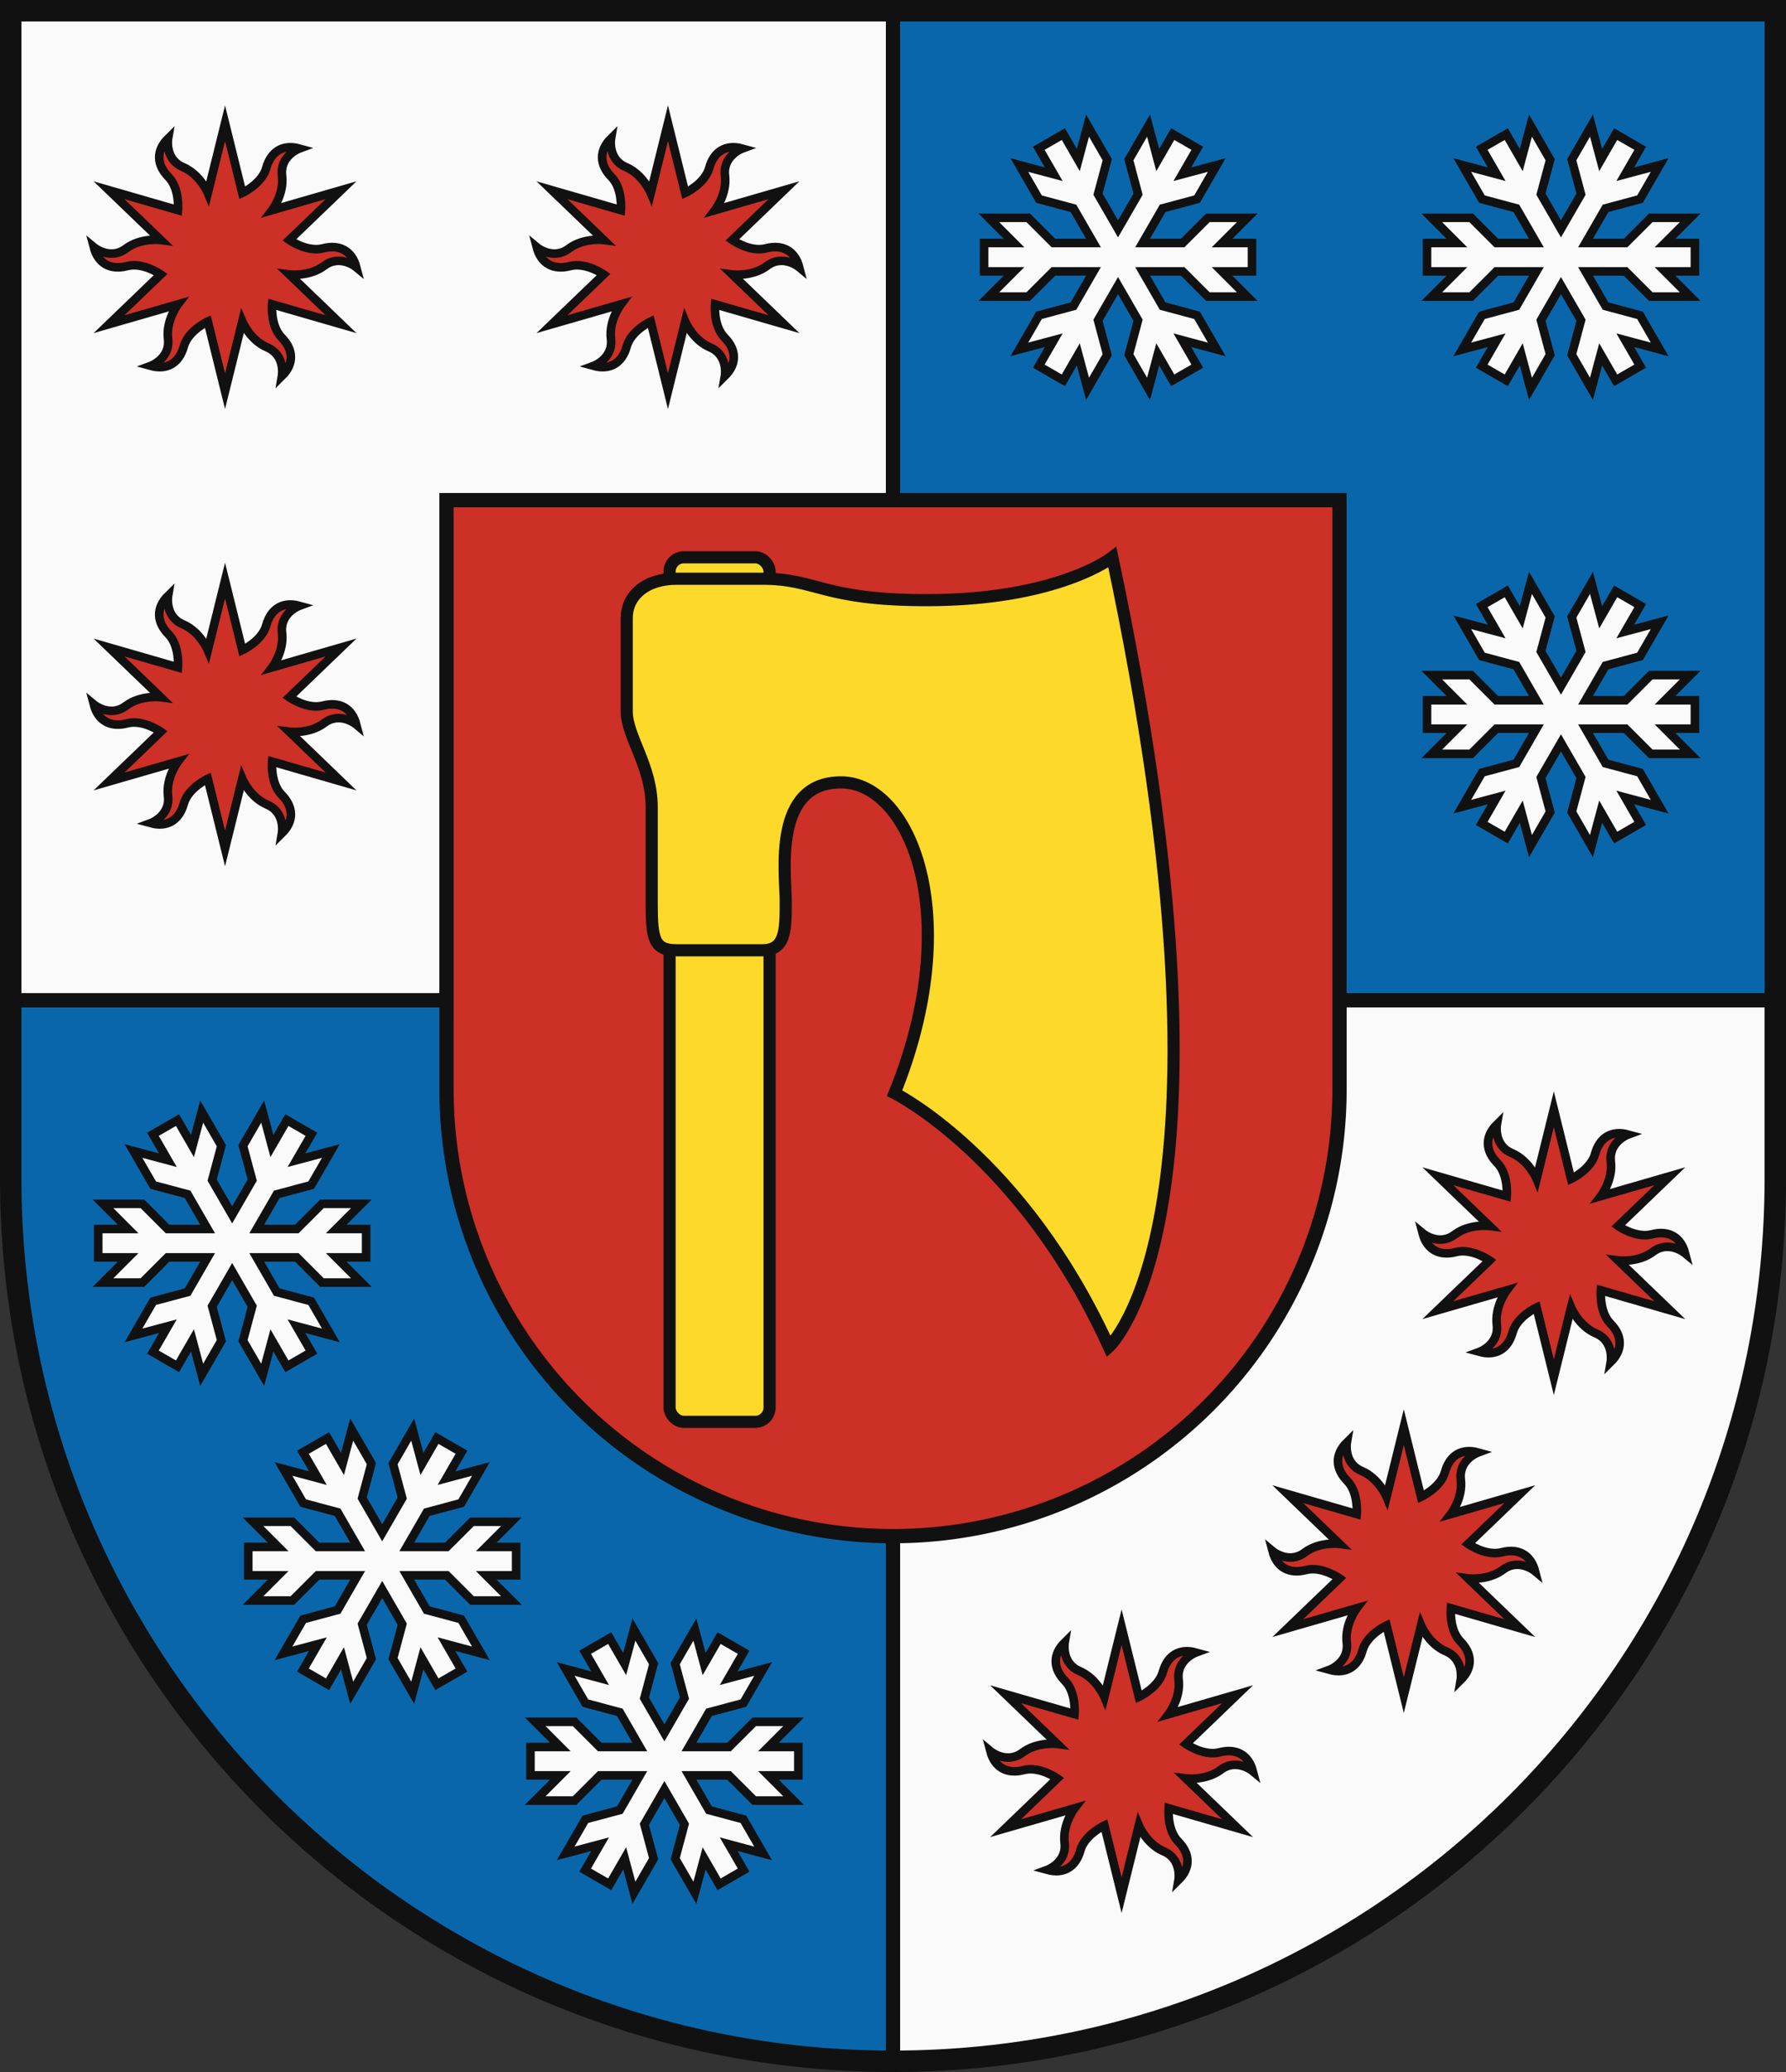 <svg xmlns="http://www.w3.org/2000/svg" xmlns:xlink="http://www.w3.org/1999/xlink" width="500" height="580"><rect width="100%" height="100%" fill="#333333" stroke="none"/><defs><path id="c" fill="#cc3026" stroke-miterlimit="10" stroke-width="2.4" d="M32.476 18.75 18 4.823s5.586.725 9.75-2.411c4.473-3.37 9 .4 9 .4-1.2-4.617-4.719-6.5-9.322-5.3C22.942-1.323 18-4.823 18-4.823L32.476-18.75l-19.3 5.573s3.421-4.475 2.786-9.649c-.681-5.559 4.843-7.594 4.843-7.594-4.6-1.272-7.988.837-9.251 5.423-1.23 4.467-6.732 7-6.732 7L0-37.5-4.823-18s-2.165-5.2-6.964-7.238c-5.154-2.189-4.155-7.991-4.155-7.991-3.4 3.346-3.269 7.337.071 10.723 3.254 3.3 2.694 9.329 2.694 9.329l-19.3-5.573L-18-4.823s-5.586-.725-9.75 2.411c-4.473 3.37-9-.4-9-.4 1.2 4.617 4.719 6.5 9.322 5.3C-22.942 1.323-18 4.823-18 4.823L-32.476 18.75l19.3-5.573s-3.421 4.475-2.786 9.649c.681 5.559-4.843 7.594-4.843 7.594 4.6 1.272 7.988-.837 9.251-5.423 1.23-4.467 6.732-7 6.732-7L0 37.5 4.823 18s2.165 5.2 6.964 7.238c5.154 2.189 4.155 7.991 4.155 7.991 3.4-3.346 3.269-7.337-.071-10.723-3.254-3.3-2.694-9.329-2.694-9.329Z"/><path id="d" fill="#fafafa" stroke-width="2.4" d="M37.5-3.971h-8.382l7.058-7.058H25.147l-7.059 7.058H6.877l5.606-9.709 9.642-2.583 5.515-9.552-9.643 2.584 4.192-7.26-6.878-3.97-4.191 7.259-2.584-9.642-5.514 9.551 2.584 9.643L0-7.941l-5.606-9.709 2.584-9.643-5.514-9.551-2.584 9.642-4.191-7.259-6.878 3.97 4.192 7.26-9.643-2.584 5.515 9.552 9.642 2.583 5.606 9.709h-11.211l-7.059-7.058h-11.029l7.058 7.058H-37.5v7.942h8.382l-7.058 7.058h11.029l7.059-7.058h11.211l-5.606 9.709-9.642 2.583-5.515 9.552 9.643-2.584-4.192 7.26 6.878 3.97 4.191-7.259 2.584 9.642 5.514-9.551-2.584-9.643L0 7.941l5.606 9.709-2.584 9.643 5.514 9.551 2.584-9.642 4.191 7.259 6.878-3.97-4.192-7.26 9.643 2.584-5.515-9.552-9.642-2.583-5.606-9.709h11.211l7.059 7.058h11.029l-7.058-7.058H37.5v-7.942z"/><clipPath id="b"><use xlink:href="#a"/></clipPath></defs><g stroke="#111" stroke-width="4" clip-path="url(#b)"><path fill="#fafafa" d="M0 0h500v580H0z"/><path fill="#0a66aa" d="M0 580V280h500V0H250v580H0z"/><path fill="#cc3026" d="M375 305V140H125v165a125 125 0 0 0 250 0Z"/></g><g stroke="#111" stroke-width="3.4"><use xlink:href="#c" x="63" y="72"/><use xlink:href="#c" x="187" y="72"/><use xlink:href="#c" x="63" y="200"/><use xlink:href="#c" x="435" y="348"/><use xlink:href="#c" x="393" y="437"/><use xlink:href="#c" x="314" y="493"/><use xlink:href="#d" x="313" y="72"/><use xlink:href="#d" x="437" y="72"/><use xlink:href="#d" x="437" y="200"/><use xlink:href="#d" x="65" y="348"/><use xlink:href="#d" x="107" y="437"/><use xlink:href="#d" x="186" y="493"/><rect width="28" height="242" x="187.448" y="156" fill="#fdda2a" rx="4"/><path fill="#fdda2a" d="M175.448 199c0 7.3 7 15.261 7 27v27c0 10 .74 13 7 13h24c6.522 0 6.522-5.783 6.522-13.609S216.144 219 235.448 219s35.044 37.435 15 87c0 0 35.74 17.783 60 71 0 0 40.087-36.3.957-221 0 0-15.131 12-51.957 12-29.217 0-30.739-6-46-6h-24c-9 0-14 5-14 11Z"/></g><path id="a" fill="none" stroke="#111" stroke-width="6" d="M497 330V3H3v327c0 136.414 110.586 247 247 247s247-110.586 247-247Z"/></svg>